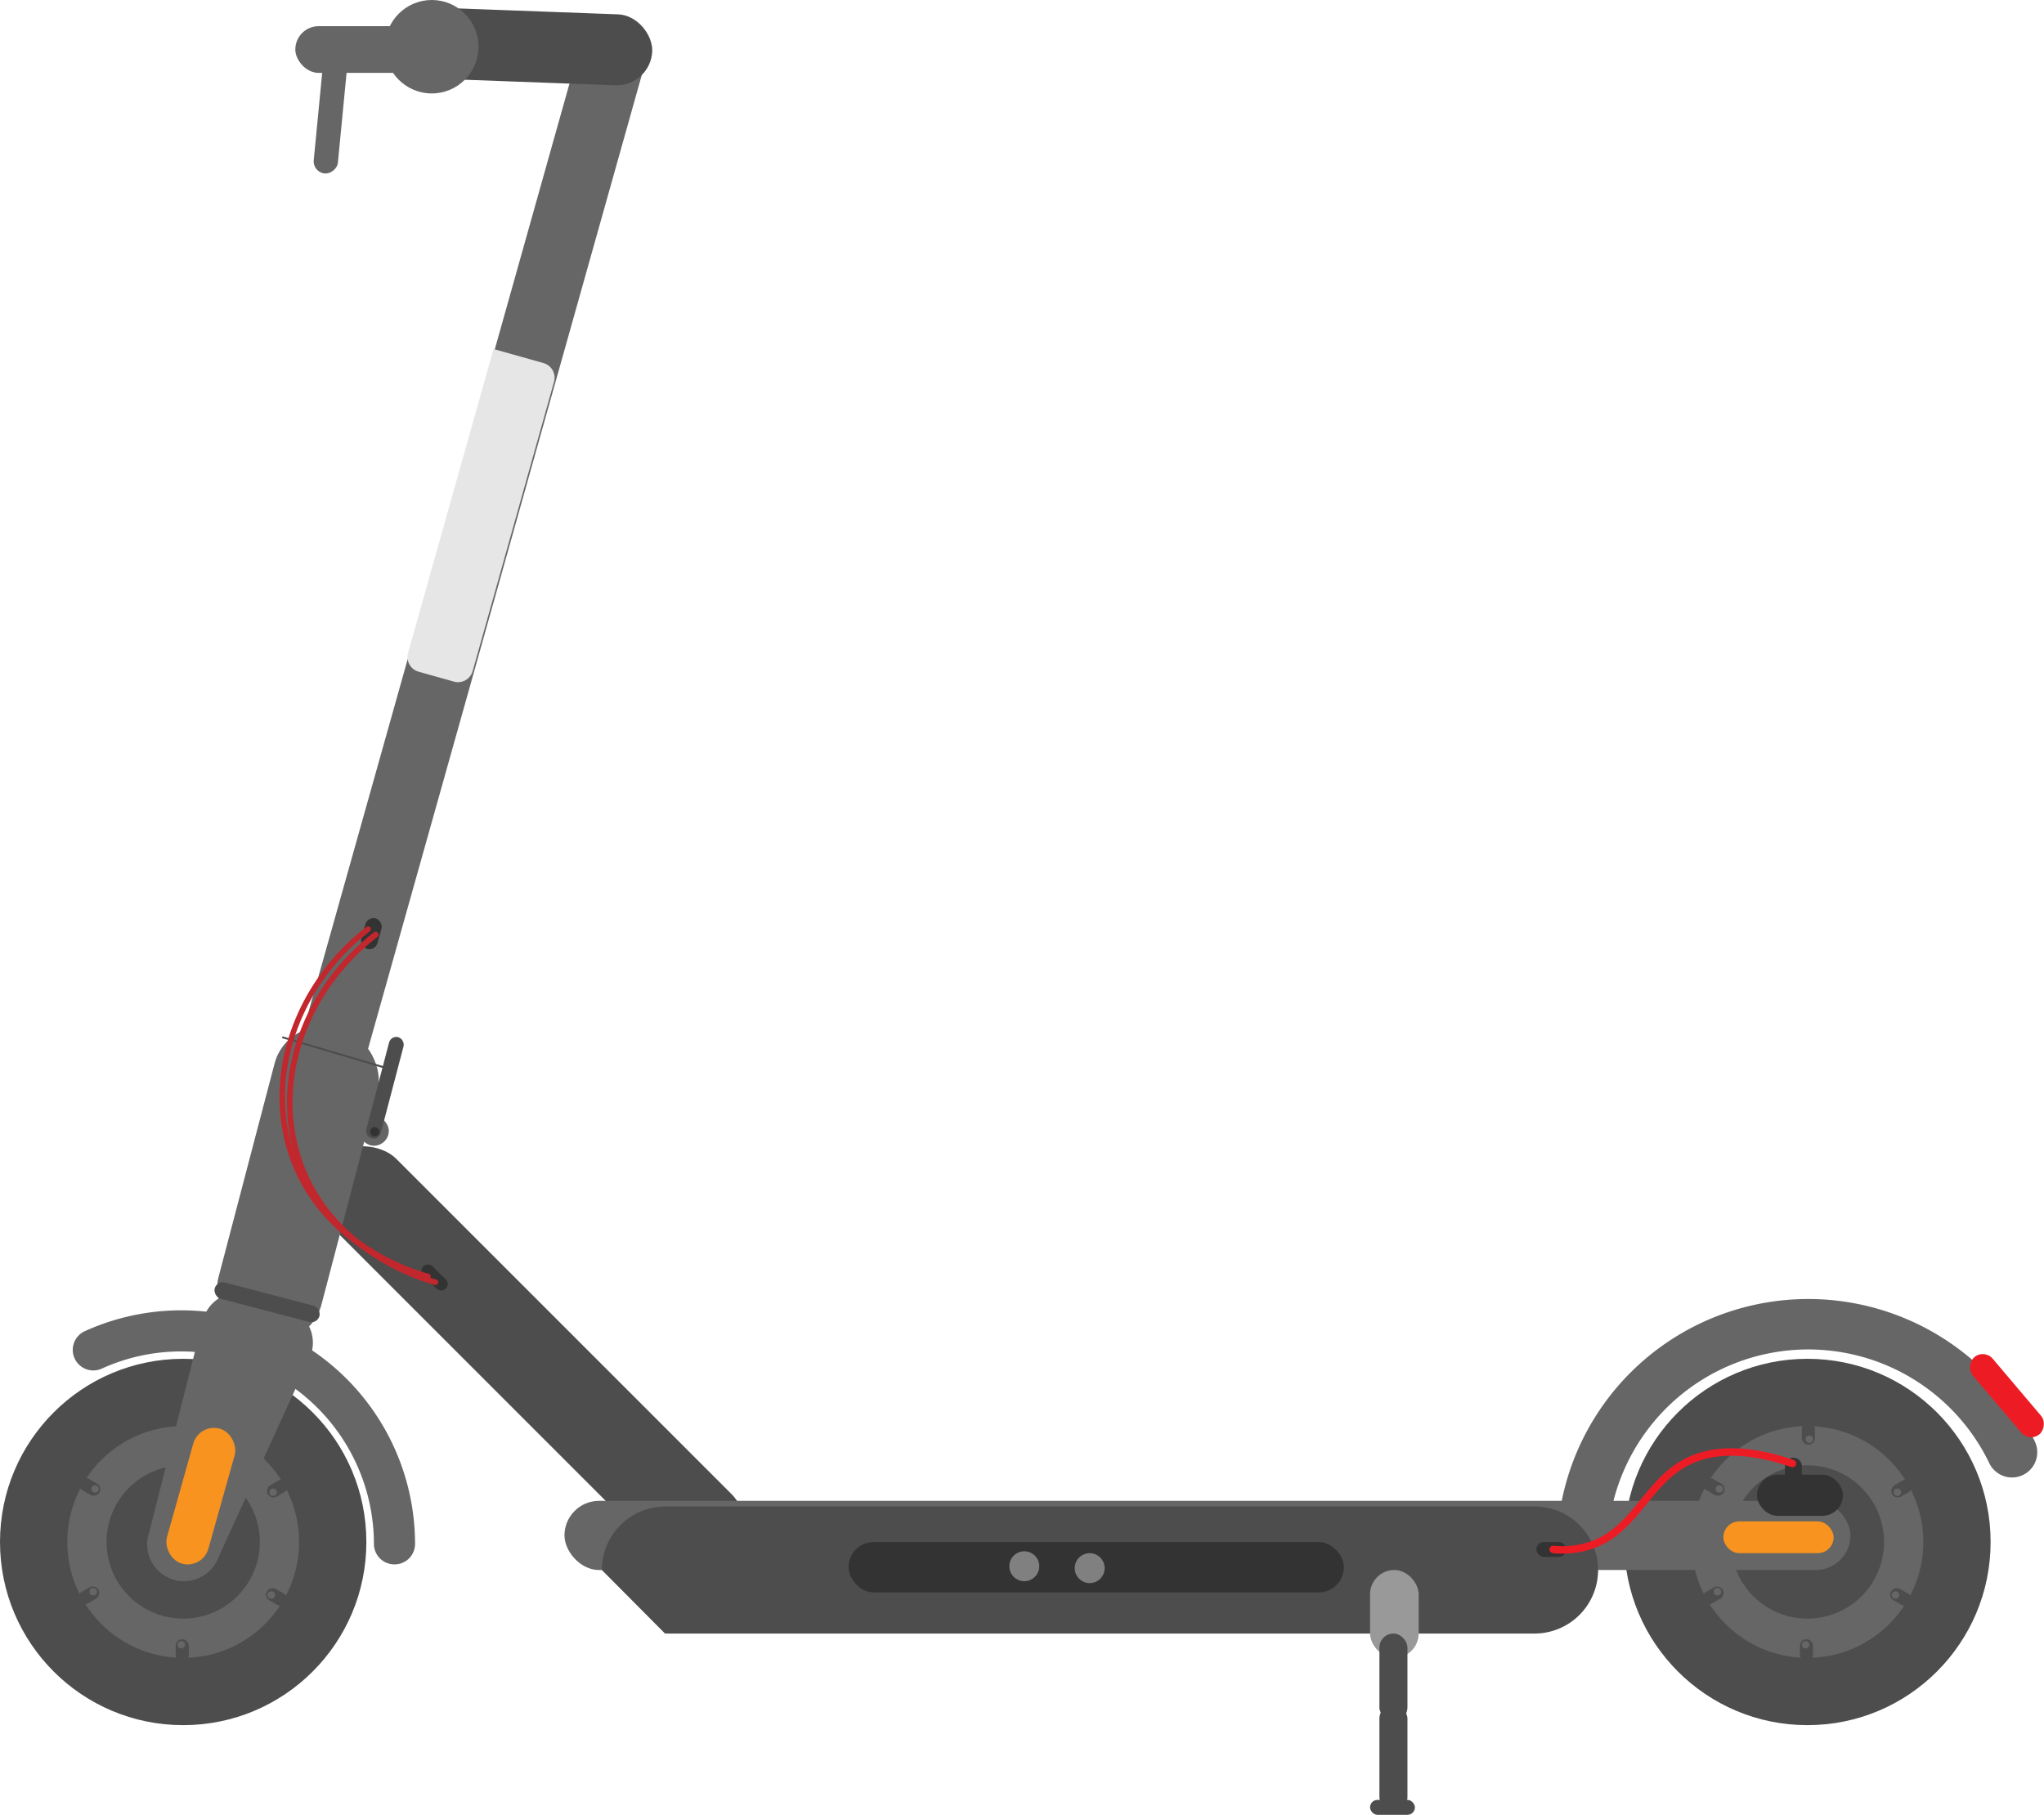<svg xmlns="http://www.w3.org/2000/svg" width="500" height="443.96" viewBox="0 0 500 443.96">
  <defs>
    <style>
      .cls-1 {
        fill: #4d4d4d;
      }

      .cls-2 {
        fill: #666;
      }

      .cls-3 {
        fill: #e6e6e6;
      }

      .cls-4 {
        fill: #333;
      }

      .cls-5 {
        fill: #c1272d;
      }

      .cls-6 {
        fill: #ed1c24;
      }

      .cls-7 {
        fill: gray;
      }

      .cls-8 {
        fill: #999;
      }

      .cls-9 {
        fill: #f7931e;
      }
    </style>
  </defs>
  <title>scooterРесурс 1</title>
  <g id="Слой_2" data-name="Слой 2">
    <g id="Layer_2" data-name="Layer 2">
      <g>
        <rect class="cls-1" x="118.32" y="263.12" width="22.94" height="138.88" rx="11.47" ry="11.47" transform="translate(-197.14 189.18) rotate(-45)"/>
        <g>
          <circle class="cls-1" cx="44.81" cy="377.21" r="44.81"/>
          <circle class="cls-2" cx="44.81" cy="377.21" r="28.35"/>
          <circle class="cls-1" cx="44.81" cy="377.21" r="18.75"/>
          <g>
            <rect class="cls-1" x="43.44" y="347.94" width="3.2" height="5.49" rx="1.6" ry="1.6"/>
            <circle class="cls-2" cx="45.26" cy="352.06" r="0.91"/>
          </g>
          <g>
            <rect class="cls-1" x="20.36" y="361.01" width="3.2" height="5.49" rx="1.6" ry="1.6" transform="translate(-304.04 200.89) rotate(-60)"/>
            <circle class="cls-2" cx="23.26" cy="364.24" r="0.91"/>
          </g>
          <g>
            <rect class="cls-1" x="20.13" y="387.52" width="3.2" height="5.49" rx="1.6" ry="1.6" transform="translate(-305.39 604.22) rotate(-120)"/>
            <circle class="cls-2" cx="22.8" cy="389.38" r="0.91"/>
          </g>
          <g>
            <rect class="cls-1" x="42.98" y="400.98" width="3.2" height="5.49" rx="1.6" ry="1.6" transform="translate(89.16 807.45) rotate(-180)"/>
            <circle class="cls-2" cx="44.35" cy="402.35" r="0.91"/>
          </g>
          <g>
            <rect class="cls-1" x="66.06" y="387.92" width="3.2" height="5.49" rx="1.6" ry="1.6" transform="translate(439.81 527.4) rotate(120)"/>
            <circle class="cls-2" cx="66.36" cy="390.18" r="0.91"/>
          </g>
          <g>
            <rect class="cls-1" x="66.29" y="361.4" width="3.2" height="5.49" rx="1.6" ry="1.6" transform="translate(349.3 123.28) rotate(60)"/>
            <circle class="cls-2" cx="66.81" cy="365.03" r="0.91"/>
          </g>
        </g>
        <g>
          <circle class="cls-1" cx="442.13" cy="377.21" r="44.81"/>
          <circle class="cls-2" cx="442.13" cy="377.21" r="28.35"/>
          <circle class="cls-1" cx="442.13" cy="377.21" r="18.75"/>
          <g>
            <rect class="cls-1" x="440.76" y="347.94" width="3.2" height="5.49" rx="1.6" ry="1.6"/>
            <circle class="cls-2" cx="442.59" cy="352.06" r="0.91"/>
          </g>
          <g>
            <rect class="cls-1" x="417.68" y="361.01" width="3.2" height="5.49" rx="1.6" ry="1.6" transform="translate(-105.38 544.98) rotate(-60)"/>
            <circle class="cls-2" cx="420.58" cy="364.24" r="0.91"/>
          </g>
          <g>
            <rect class="cls-1" x="417.45" y="387.52" width="3.2" height="5.49" rx="1.6" ry="1.6" transform="translate(290.6 948.31) rotate(-120)"/>
            <circle class="cls-2" cx="420.12" cy="389.38" r="0.91"/>
          </g>
          <g>
            <rect class="cls-1" x="440.3" y="400.98" width="3.2" height="5.49" rx="1.6" ry="1.6" transform="translate(883.8 807.45) rotate(-180)"/>
            <circle class="cls-2" cx="441.67" cy="402.35" r="0.91"/>
          </g>
          <g>
            <rect class="cls-1" x="463.38" y="387.92" width="3.2" height="5.49" rx="1.6" ry="1.6" transform="translate(1035.8 183.31) rotate(120)"/>
            <circle class="cls-2" cx="463.68" cy="390.18" r="0.91"/>
          </g>
          <g>
            <rect class="cls-1" x="463.61" y="361.4" width="3.2" height="5.49" rx="1.6" ry="1.6" transform="translate(547.96 -220.81) rotate(60)"/>
            <circle class="cls-2" cx="464.14" cy="365.03" r="0.91"/>
          </g>
        </g>
        <rect class="cls-2" x="138.08" y="367.15" width="314.57" height="16.92" rx="8.46" ry="8.46"/>
        <rect class="cls-2" x="59.9" y="250.56" width="26.06" height="78.18" rx="12" ry="12" transform="translate(75.86 -9.03) rotate(14.7)"/>
        <path class="cls-2" d="M71.3,320.29a8.88,8.88,0,0,0-5.9-.51,8.85,8.85,0,0,0-4.93-3.3h0a9,9,0,0,0-10.83,6.46L36.51,374.8a9,9,0,0,0,17,6l22.24-48.65A9,9,0,0,0,71.3,320.29Z"/>
        <path class="cls-2" d="M387,385.44a6.18,6.18,0,0,1-6.18-6.18,61.51,61.51,0,0,1,116.92-26.68,6.17,6.17,0,1,1-11.12,5.36,49.16,49.16,0,0,0-93.45,21.32A6.18,6.18,0,0,1,387,385.44Z"/>
        <path class="cls-1" d="M147.22,384.06a15.55,15.55,0,0,1,15.46-15.54H375.46a15.54,15.54,0,0,1,15.46,15.54h0a15.55,15.55,0,0,1-15.46,15.55H162.68"/>
        <rect class="cls-2" x="105.16" y="0.91" width="16.46" height="284.39" rx="8.23" ry="8.23" transform="translate(42.94 -25.34) rotate(15.7)"/>
        <path class="cls-3" d="M109.69,86.39h12.73a3.73,3.73,0,0,1,3.73,3.73v73.71a3.73,3.73,0,0,1-3.73,3.73h-9a3.73,3.73,0,0,1-3.73-3.73V86.39a0,0,0,0,1,0,0Z" transform="matrix(0.96, 0.27, -0.27, 0.96, 38.75, -27.17)"/>
        <rect class="cls-2" x="87.79" y="272.96" width="7.32" height="7.32" rx="3.66" ry="3.66"/>
        <rect class="cls-1" x="92.36" y="253.3" width="3.66" height="25.6" rx="1.83" ry="1.83" transform="translate(70.58 -15.19) rotate(14.7)"/>
        <circle class="cls-4" cx="91.67" cy="276.85" r="1.14"/>
        <rect class="cls-1" x="100.59" y="2.74" width="58.98" height="17.37" rx="8.69" ry="8.69" transform="translate(0.51 -4.81) rotate(2.12)"/>
        <circle class="cls-2" cx="105.62" cy="11.43" r="11.43"/>
        <rect class="cls-2" x="72.24" y="6.4" width="32.01" height="11.43" rx="5.72" ry="5.72"/>
        <rect class="cls-2" x="63.1" y="21.49" width="36.12" height="5.94" rx="2.97" ry="2.97" transform="translate(49 102.89) rotate(-84.48)"/>
        <rect class="cls-4" x="88.93" y="225.18" width="4.11" height="7.77" rx="2.06" ry="2.06" transform="matrix(0.96, 0.27, -0.27, 0.96, 65.36, -16.07)"/>
        <rect class="cls-4" x="104.7" y="308.62" width="3.2" height="7.77" rx="1.6" ry="1.6" transform="translate(-189.84 166.7) rotate(-45)"/>
        <rect class="cls-1" x="81.16" y="244.54" width="0.46" height="25.75" transform="translate(-188.54 262.32) rotate(-73.5)"/>
        <path class="cls-5" d="M104.7,313l-.18,0c-4-1.1-24.7-7.61-32.91-27.83-8.08-19.9-.66-43.91,18-58.41a.68.68,0,1,1,.84,1.08C72.27,241.9,65,265.27,72.88,284.59c8,19.63,28.06,26,32,27a.69.69,0,0,1-.18,1.35Z"/>
        <path class="cls-5" d="M106.53,314.34l-.18,0c-4-1.09-24.7-7.6-32.92-27.83-8.07-19.89-.65-43.91,18-58.41a.68.68,0,0,1,1,.12.68.68,0,0,1-.12,1C74.1,243.28,66.86,266.64,74.7,286c8,19.63,28.07,26,32,27a.69.69,0,0,1-.18,1.35Z"/>
        <rect class="cls-1" x="52.11" y="316.51" width="26.5" height="4.11" rx="2.06" ry="2.06" transform="translate(82.95 -6.16) rotate(14.7)"/>
        <rect class="cls-6" x="478.55" y="338.24" width="24.69" height="6.37" rx="3.19" ry="3.19" transform="translate(434.24 -253.84) rotate(49.74)"/>
        <path class="cls-2" d="M96.47,382.69a5,5,0,0,1-5-5,47.14,47.14,0,0,0-47.09-47.09,46.67,46.67,0,0,0-19.47,4.2,5,5,0,0,1-4.16-9.16,57.18,57.18,0,0,1,80.78,52.05A5,5,0,0,1,96.47,382.69Z"/>
        <rect class="cls-4" x="429.79" y="360.75" width="21.03" height="10.06" rx="5.03" ry="5.03"/>
        <rect class="cls-4" x="375.83" y="377.21" width="7.32" height="3.66" rx="1.83" ry="1.83"/>
        <path class="cls-4" d="M438.7,363a2.06,2.06,0,0,1-2.06-2.06v-2.28a2.06,2.06,0,0,1,4.12,0V361A2.06,2.06,0,0,1,438.7,363Z"/>
        <path class="cls-6" d="M382.26,380.06c-.79,0-1.6,0-2.4-.12a.91.91,0,0,1,.18-1.82,21.25,21.25,0,0,0,7-.43c6.78-1.6,10.45-6.12,14.35-10.91,2.86-3.52,5.82-7.16,10.11-9.57,6.85-3.87,16-3.89,27.26-.07a.91.91,0,1,1-.59,1.73c-10.72-3.65-19.39-3.67-25.78-.07-4,2.25-6.83,5.75-9.58,9.14-3.92,4.81-8,9.79-15.35,11.53A23.12,23.12,0,0,1,382.26,380.06Z"/>
        <rect class="cls-4" x="207.58" y="377.21" width="121.16" height="12.34" rx="6.17" ry="6.17"/>
        <circle class="cls-7" cx="250.56" cy="383.15" r="3.66"/>
        <circle class="cls-7" cx="266.56" cy="383.61" r="3.66"/>
        <rect class="cls-8" x="335.14" y="384.06" width="11.89" height="21.49" rx="5.94" ry="5.94"/>
        <rect class="cls-1" x="337.43" y="399.61" width="6.86" height="21.49" rx="3.43" ry="3.43"/>
        <rect class="cls-1" x="337.43" y="416.98" width="6.86" height="26.06" rx="3.43" ry="3.43"/>
        <rect class="cls-1" x="335.14" y="440.3" width="10.97" height="3.66" rx="1.83" ry="1.83"/>
        <rect class="cls-9" x="421.56" y="372.18" width="26.98" height="7.77" rx="3.89" ry="3.89"/>
        <rect class="cls-9" x="43.89" y="348.86" width="10.52" height="34.29" rx="5.26" ry="5.26" transform="translate(100.85 0.35) rotate(15.7)"/>
      </g>
    </g>
  </g>
</svg>
